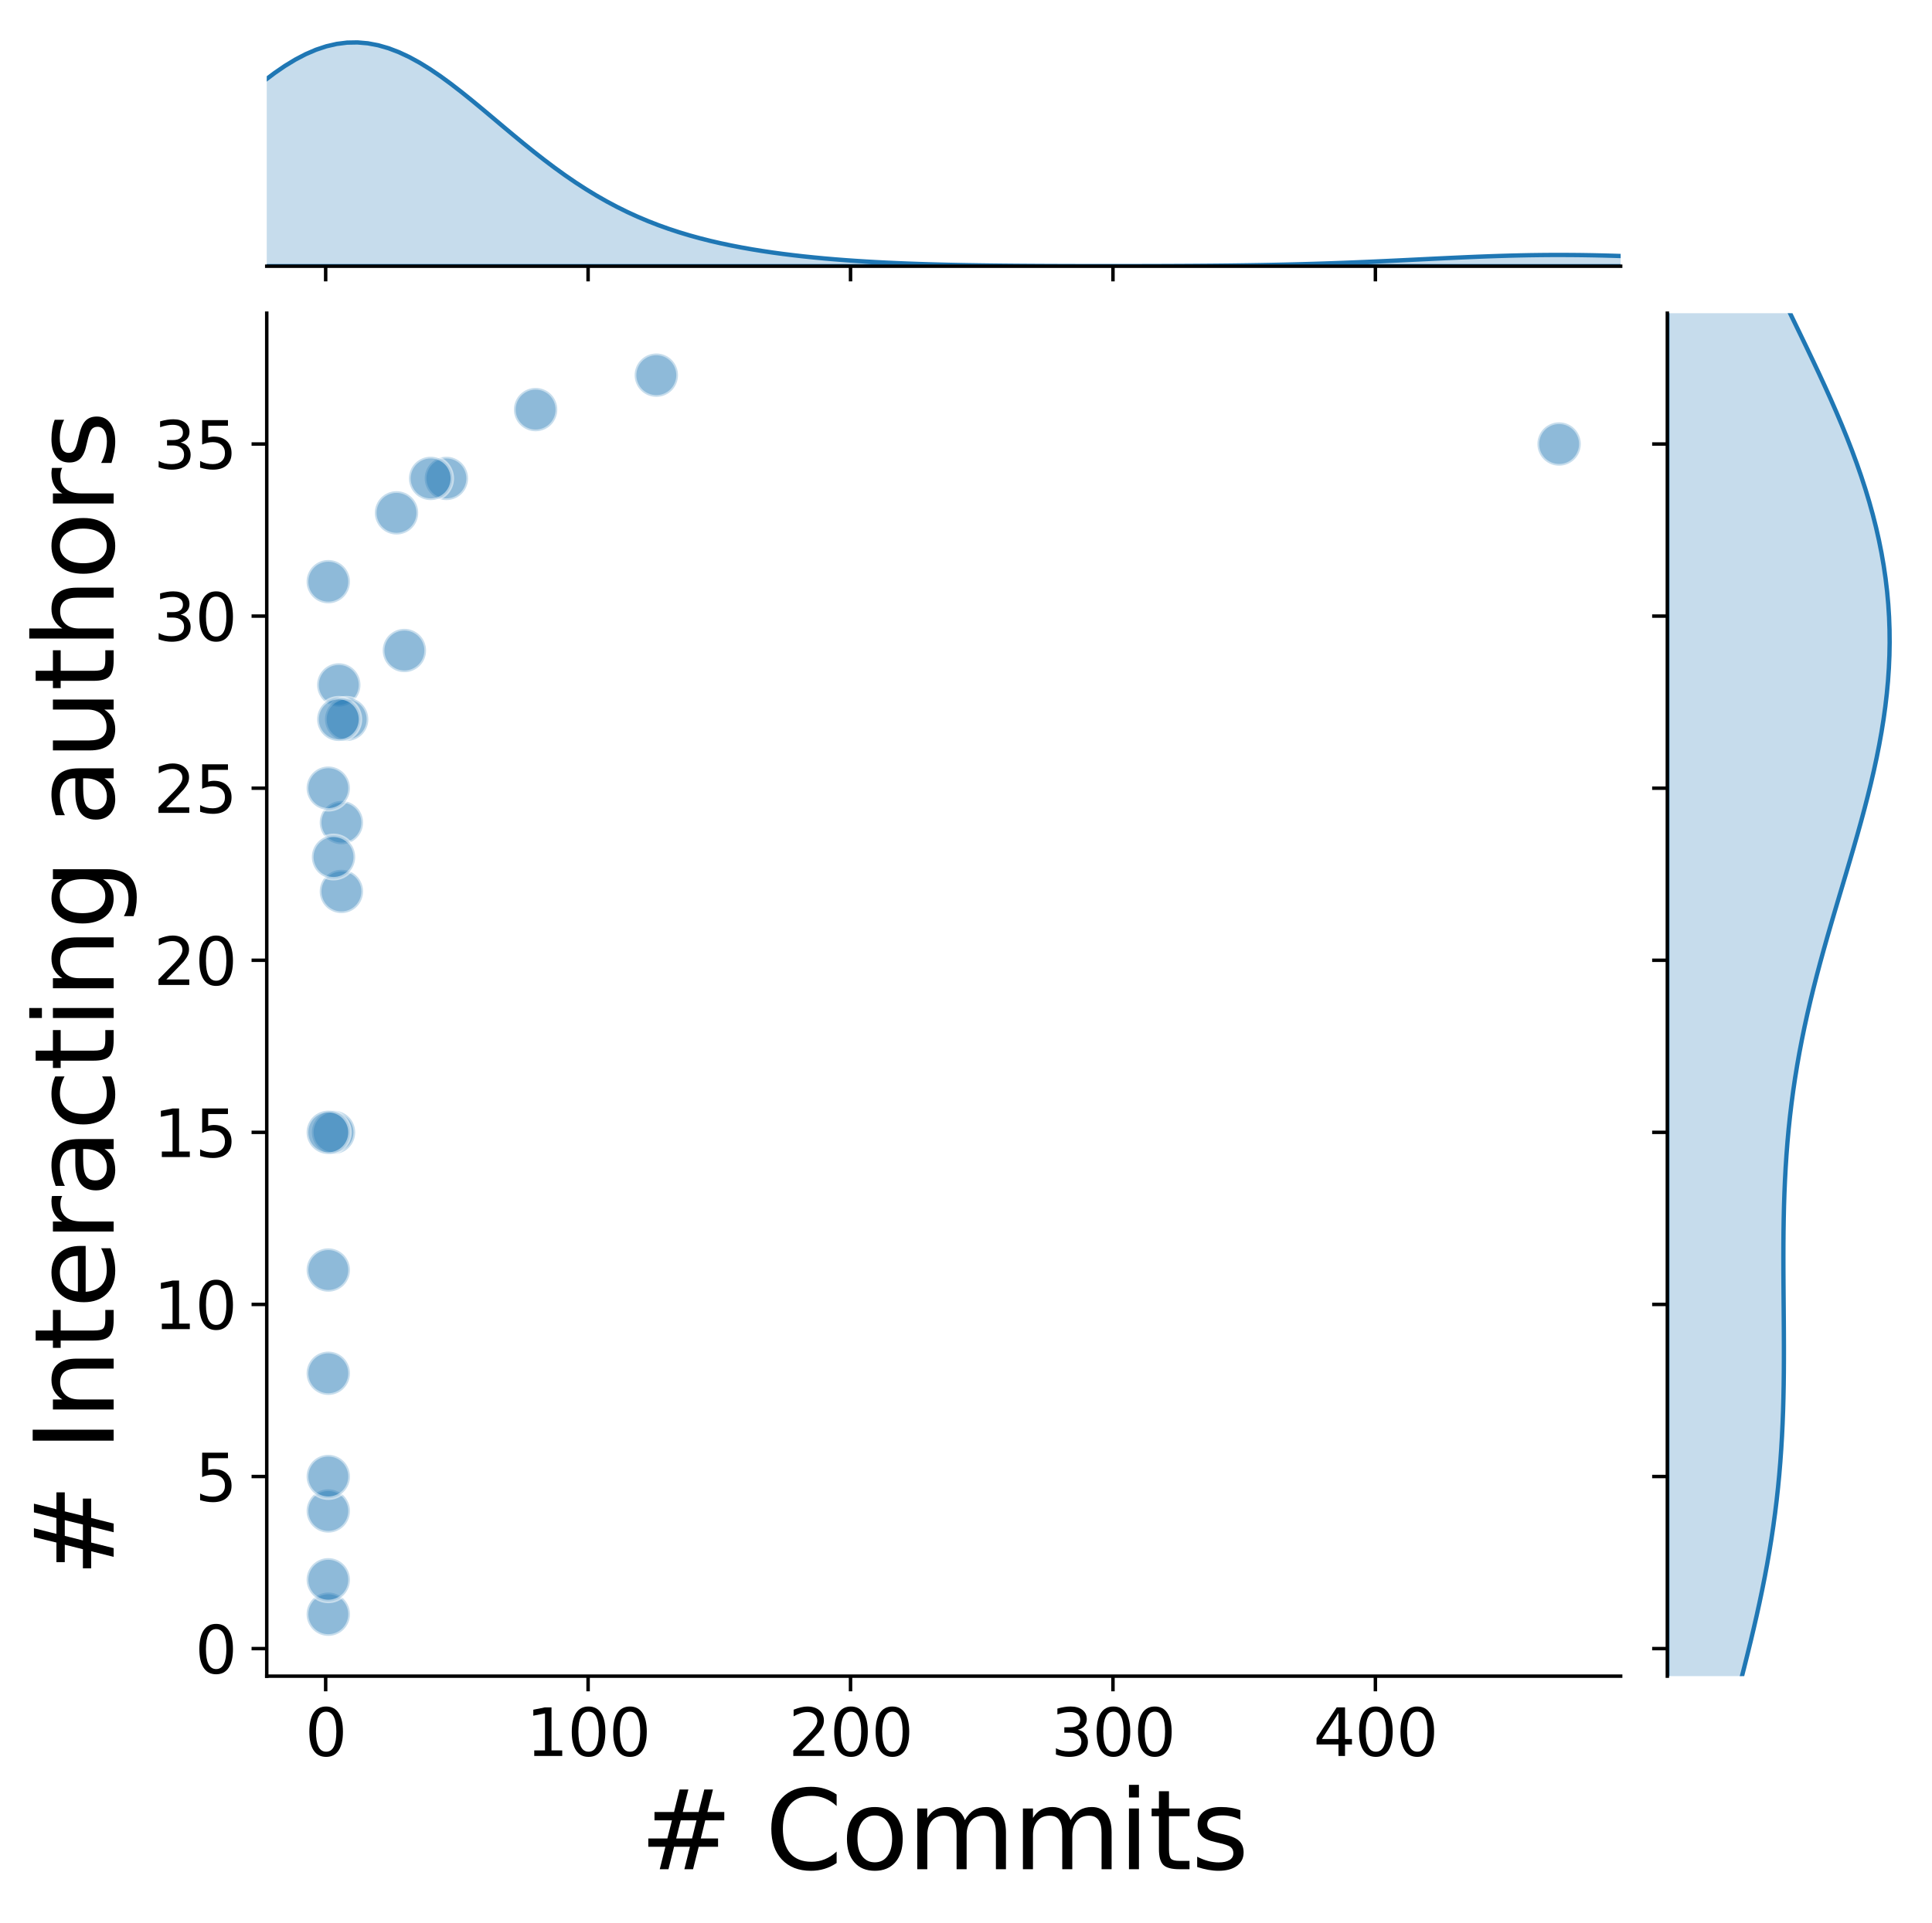 <?xml version="1.0" encoding="utf-8" standalone="no"?>
<!DOCTYPE svg PUBLIC "-//W3C//DTD SVG 1.1//EN"
  "http://www.w3.org/Graphics/SVG/1.1/DTD/svg11.dtd">
<svg xmlns:xlink="http://www.w3.org/1999/xlink" width="445.313pt" height="443.353pt" viewBox="0 0 445.313 443.353" xmlns="http://www.w3.org/2000/svg" version="1.1">
 <defs>
  <style type="text/css">*{stroke-linejoin: round; stroke-linecap: butt}</style>
 </defs>
 <g id="figure_1">
  <g id="patch_1">
   <path d="M 0 443.353 
L 445.313 443.353 
L 445.313 0 
L 0 0 
z
" style="fill: #ffffff"/>
  </g>
  <g id="axes_1">
   <g id="patch_2">
    <path d="M 61.483 386.44 
L 373.548 386.44 
L 373.548 72.213 
L 61.483 72.213 
z
" style="fill: #ffffff"/>
   </g>
   <g id="PathCollection_1">
    <defs>
     <path id="me40877648b" d="M 0 5 
C 1.326 5 2.598 4.473 3.536 3.536 
C 4.473 2.598 5 1.326 5 0 
C 5 -1.326 4.473 -2.598 3.536 -3.536 
C 2.598 -4.473 1.326 -5 0 -5 
C -1.326 -5 -2.598 -4.473 -3.536 -3.536 
C -4.473 -2.598 -5 -1.326 -5 0 
C -5 1.326 -4.473 2.598 -3.536 3.536 
C -2.598 4.473 -1.326 5 0 5 
z
" style="stroke: #ffffff; stroke-opacity: 0.5; stroke-width: 0.8"/>
    </defs>
    <g clip-path="url(#p3b88d4dcb7)">
     <use xlink:href="#me40877648b" x="359.363" y="102.366" style="fill: #1f77b4; fill-opacity: 0.5; stroke: #ffffff; stroke-opacity: 0.5; stroke-width: 0.8"/>
     <use xlink:href="#me40877648b" x="102.888" y="110.301" style="fill: #1f77b4; fill-opacity: 0.5; stroke: #ffffff; stroke-opacity: 0.5; stroke-width: 0.8"/>
     <use xlink:href="#me40877648b" x="99.258" y="110.301" style="fill: #1f77b4; fill-opacity: 0.5; stroke: #ffffff; stroke-opacity: 0.5; stroke-width: 0.8"/>
     <use xlink:href="#me40877648b" x="78.087" y="157.911" style="fill: #1f77b4; fill-opacity: 0.5; stroke: #ffffff; stroke-opacity: 0.5; stroke-width: 0.8"/>
     <use xlink:href="#me40877648b" x="75.668" y="134.106" style="fill: #1f77b4; fill-opacity: 0.5; stroke: #ffffff; stroke-opacity: 0.5; stroke-width: 0.8"/>
     <use xlink:href="#me40877648b" x="79.902" y="165.846" style="fill: #1f77b4; fill-opacity: 0.5; stroke: #ffffff; stroke-opacity: 0.5; stroke-width: 0.8"/>
     <use xlink:href="#me40877648b" x="75.668" y="316.612" style="fill: #1f77b4; fill-opacity: 0.5; stroke: #ffffff; stroke-opacity: 0.5; stroke-width: 0.8"/>
     <use xlink:href="#me40877648b" x="91.395" y="118.236" style="fill: #1f77b4; fill-opacity: 0.5; stroke: #ffffff; stroke-opacity: 0.5; stroke-width: 0.8"/>
     <use xlink:href="#me40877648b" x="78.692" y="189.651" style="fill: #1f77b4; fill-opacity: 0.5; stroke: #ffffff; stroke-opacity: 0.5; stroke-width: 0.8"/>
     <use xlink:href="#me40877648b" x="75.668" y="372.157" style="fill: #1f77b4; fill-opacity: 0.5; stroke: #ffffff; stroke-opacity: 0.5; stroke-width: 0.8"/>
     <use xlink:href="#me40877648b" x="76.877" y="261.066" style="fill: #1f77b4; fill-opacity: 0.5; stroke: #ffffff; stroke-opacity: 0.5; stroke-width: 0.8"/>
     <use xlink:href="#me40877648b" x="78.692" y="205.521" style="fill: #1f77b4; fill-opacity: 0.5; stroke: #ffffff; stroke-opacity: 0.5; stroke-width: 0.8"/>
     <use xlink:href="#me40877648b" x="75.668" y="181.716" style="fill: #1f77b4; fill-opacity: 0.5; stroke: #ffffff; stroke-opacity: 0.5; stroke-width: 0.8"/>
     <use xlink:href="#me40877648b" x="151.279" y="86.496" style="fill: #1f77b4; fill-opacity: 0.5; stroke: #ffffff; stroke-opacity: 0.5; stroke-width: 0.8"/>
     <use xlink:href="#me40877648b" x="78.087" y="165.846" style="fill: #1f77b4; fill-opacity: 0.5; stroke: #ffffff; stroke-opacity: 0.5; stroke-width: 0.8"/>
     <use xlink:href="#me40877648b" x="76.877" y="197.586" style="fill: #1f77b4; fill-opacity: 0.5; stroke: #ffffff; stroke-opacity: 0.5; stroke-width: 0.8"/>
     <use xlink:href="#me40877648b" x="75.668" y="292.807" style="fill: #1f77b4; fill-opacity: 0.5; stroke: #ffffff; stroke-opacity: 0.5; stroke-width: 0.8"/>
     <use xlink:href="#me40877648b" x="123.454" y="94.431" style="fill: #1f77b4; fill-opacity: 0.5; stroke: #ffffff; stroke-opacity: 0.5; stroke-width: 0.8"/>
     <use xlink:href="#me40877648b" x="75.668" y="348.352" style="fill: #1f77b4; fill-opacity: 0.5; stroke: #ffffff; stroke-opacity: 0.5; stroke-width: 0.8"/>
     <use xlink:href="#me40877648b" x="75.668" y="364.222" style="fill: #1f77b4; fill-opacity: 0.5; stroke: #ffffff; stroke-opacity: 0.5; stroke-width: 0.8"/>
     <use xlink:href="#me40877648b" x="75.668" y="340.417" style="fill: #1f77b4; fill-opacity: 0.5; stroke: #ffffff; stroke-opacity: 0.5; stroke-width: 0.8"/>
     <use xlink:href="#me40877648b" x="75.668" y="261.066" style="fill: #1f77b4; fill-opacity: 0.5; stroke: #ffffff; stroke-opacity: 0.5; stroke-width: 0.8"/>
     <use xlink:href="#me40877648b" x="93.21" y="149.976" style="fill: #1f77b4; fill-opacity: 0.5; stroke: #ffffff; stroke-opacity: 0.5; stroke-width: 0.8"/>
    </g>
   </g>
   <g id="matplotlib.axis_1">
    <g id="xtick_1">
     <g id="line2d_1">
      <defs>
       <path id="mf50e7ca69f" d="M 0 0 
L 0 3.5 
" style="stroke: #000000; stroke-width: 0.8"/>
      </defs>
      <g>
       <use xlink:href="#mf50e7ca69f" x="75.063" y="386.44" style="stroke: #000000; stroke-width: 0.8"/>
      </g>
     </g>
     <g id="text_1">
      <!-- 0 -->
      <g transform="translate(70.291 404.838) scale(0.15 -0.15)">
       <defs>
        <path id="DejaVuSans-30" d="M 2034 4250 
Q 1547 4250 1301 3770 
Q 1056 3291 1056 2328 
Q 1056 1369 1301 889 
Q 1547 409 2034 409 
Q 2525 409 2770 889 
Q 3016 1369 3016 2328 
Q 3016 3291 2770 3770 
Q 2525 4250 2034 4250 
z
M 2034 4750 
Q 2819 4750 3233 4129 
Q 3647 3509 3647 2328 
Q 3647 1150 3233 529 
Q 2819 -91 2034 -91 
Q 1250 -91 836 529 
Q 422 1150 422 2328 
Q 422 3509 836 4129 
Q 1250 4750 2034 4750 
z
" transform="scale(0.016)"/>
       </defs>
       <use xlink:href="#DejaVuSans-30"/>
      </g>
     </g>
    </g>
    <g id="xtick_2">
     <g id="line2d_2">
      <g>
       <use xlink:href="#mf50e7ca69f" x="135.552" y="386.44" style="stroke: #000000; stroke-width: 0.8"/>
      </g>
     </g>
     <g id="text_2">
      <!-- 100 -->
      <g transform="translate(121.236 404.838) scale(0.15 -0.15)">
       <defs>
        <path id="DejaVuSans-31" d="M 794 531 
L 1825 531 
L 1825 4091 
L 703 3866 
L 703 4441 
L 1819 4666 
L 2450 4666 
L 2450 531 
L 3481 531 
L 3481 0 
L 794 0 
L 794 531 
z
" transform="scale(0.016)"/>
       </defs>
       <use xlink:href="#DejaVuSans-31"/>
       <use xlink:href="#DejaVuSans-30" x="63.623"/>
       <use xlink:href="#DejaVuSans-30" x="127.246"/>
      </g>
     </g>
    </g>
    <g id="xtick_3">
     <g id="line2d_3">
      <g>
       <use xlink:href="#mf50e7ca69f" x="196.042" y="386.44" style="stroke: #000000; stroke-width: 0.8"/>
      </g>
     </g>
     <g id="text_3">
      <!-- 200 -->
      <g transform="translate(181.726 404.838) scale(0.15 -0.15)">
       <defs>
        <path id="DejaVuSans-32" d="M 1228 531 
L 3431 531 
L 3431 0 
L 469 0 
L 469 531 
Q 828 903 1448 1529 
Q 2069 2156 2228 2338 
Q 2531 2678 2651 2914 
Q 2772 3150 2772 3378 
Q 2772 3750 2511 3984 
Q 2250 4219 1831 4219 
Q 1534 4219 1204 4116 
Q 875 4013 500 3803 
L 500 4441 
Q 881 4594 1212 4672 
Q 1544 4750 1819 4750 
Q 2544 4750 2975 4387 
Q 3406 4025 3406 3419 
Q 3406 3131 3298 2873 
Q 3191 2616 2906 2266 
Q 2828 2175 2409 1742 
Q 1991 1309 1228 531 
z
" transform="scale(0.016)"/>
       </defs>
       <use xlink:href="#DejaVuSans-32"/>
       <use xlink:href="#DejaVuSans-30" x="63.623"/>
       <use xlink:href="#DejaVuSans-30" x="127.246"/>
      </g>
     </g>
    </g>
    <g id="xtick_4">
     <g id="line2d_4">
      <g>
       <use xlink:href="#mf50e7ca69f" x="256.531" y="386.44" style="stroke: #000000; stroke-width: 0.8"/>
      </g>
     </g>
     <g id="text_4">
      <!-- 300 -->
      <g transform="translate(242.215 404.838) scale(0.15 -0.15)">
       <defs>
        <path id="DejaVuSans-33" d="M 2597 2516 
Q 3050 2419 3304 2112 
Q 3559 1806 3559 1356 
Q 3559 666 3084 287 
Q 2609 -91 1734 -91 
Q 1441 -91 1130 -33 
Q 819 25 488 141 
L 488 750 
Q 750 597 1062 519 
Q 1375 441 1716 441 
Q 2309 441 2620 675 
Q 2931 909 2931 1356 
Q 2931 1769 2642 2001 
Q 2353 2234 1838 2234 
L 1294 2234 
L 1294 2753 
L 1863 2753 
Q 2328 2753 2575 2939 
Q 2822 3125 2822 3475 
Q 2822 3834 2567 4026 
Q 2313 4219 1838 4219 
Q 1578 4219 1281 4162 
Q 984 4106 628 3988 
L 628 4550 
Q 988 4650 1302 4700 
Q 1616 4750 1894 4750 
Q 2613 4750 3031 4423 
Q 3450 4097 3450 3541 
Q 3450 3153 3228 2886 
Q 3006 2619 2597 2516 
z
" transform="scale(0.016)"/>
       </defs>
       <use xlink:href="#DejaVuSans-33"/>
       <use xlink:href="#DejaVuSans-30" x="63.623"/>
       <use xlink:href="#DejaVuSans-30" x="127.246"/>
      </g>
     </g>
    </g>
    <g id="xtick_5">
     <g id="line2d_5">
      <g>
       <use xlink:href="#mf50e7ca69f" x="317.02" y="386.44" style="stroke: #000000; stroke-width: 0.8"/>
      </g>
     </g>
     <g id="text_5">
      <!-- 400 -->
      <g transform="translate(302.705 404.838) scale(0.15 -0.15)">
       <defs>
        <path id="DejaVuSans-34" d="M 2419 4116 
L 825 1625 
L 2419 1625 
L 2419 4116 
z
M 2253 4666 
L 3047 4666 
L 3047 1625 
L 3713 1625 
L 3713 1100 
L 3047 1100 
L 3047 0 
L 2419 0 
L 2419 1100 
L 313 1100 
L 313 1709 
L 2253 4666 
z
" transform="scale(0.016)"/>
       </defs>
       <use xlink:href="#DejaVuSans-34"/>
       <use xlink:href="#DejaVuSans-30" x="63.623"/>
       <use xlink:href="#DejaVuSans-30" x="127.246"/>
      </g>
     </g>
    </g>
    <g id="text_6">
     <!-- # Commits -->
     <g transform="translate(147.455 430.953) scale(0.25 -0.25)">
      <defs>
       <path id="DejaVuSans-23" d="M 3272 2816 
L 2363 2816 
L 2100 1772 
L 3016 1772 
L 3272 2816 
z
M 2803 4594 
L 2478 3297 
L 3391 3297 
L 3719 4594 
L 4219 4594 
L 3897 3297 
L 4872 3297 
L 4872 2816 
L 3775 2816 
L 3519 1772 
L 4513 1772 
L 4513 1294 
L 3397 1294 
L 3072 0 
L 2572 0 
L 2894 1294 
L 1978 1294 
L 1656 0 
L 1153 0 
L 1478 1294 
L 494 1294 
L 494 1772 
L 1594 1772 
L 1856 2816 
L 850 2816 
L 850 3297 
L 1978 3297 
L 2297 4594 
L 2803 4594 
z
" transform="scale(0.016)"/>
       <path id="DejaVuSans-20" transform="scale(0.016)"/>
       <path id="DejaVuSans-43" d="M 4122 4306 
L 4122 3641 
Q 3803 3938 3442 4084 
Q 3081 4231 2675 4231 
Q 1875 4231 1450 3742 
Q 1025 3253 1025 2328 
Q 1025 1406 1450 917 
Q 1875 428 2675 428 
Q 3081 428 3442 575 
Q 3803 722 4122 1019 
L 4122 359 
Q 3791 134 3420 21 
Q 3050 -91 2638 -91 
Q 1578 -91 968 557 
Q 359 1206 359 2328 
Q 359 3453 968 4101 
Q 1578 4750 2638 4750 
Q 3056 4750 3426 4639 
Q 3797 4528 4122 4306 
z
" transform="scale(0.016)"/>
       <path id="DejaVuSans-6f" d="M 1959 3097 
Q 1497 3097 1228 2736 
Q 959 2375 959 1747 
Q 959 1119 1226 758 
Q 1494 397 1959 397 
Q 2419 397 2687 759 
Q 2956 1122 2956 1747 
Q 2956 2369 2687 2733 
Q 2419 3097 1959 3097 
z
M 1959 3584 
Q 2709 3584 3137 3096 
Q 3566 2609 3566 1747 
Q 3566 888 3137 398 
Q 2709 -91 1959 -91 
Q 1206 -91 779 398 
Q 353 888 353 1747 
Q 353 2609 779 3096 
Q 1206 3584 1959 3584 
z
" transform="scale(0.016)"/>
       <path id="DejaVuSans-6d" d="M 3328 2828 
Q 3544 3216 3844 3400 
Q 4144 3584 4550 3584 
Q 5097 3584 5394 3201 
Q 5691 2819 5691 2113 
L 5691 0 
L 5113 0 
L 5113 2094 
Q 5113 2597 4934 2840 
Q 4756 3084 4391 3084 
Q 3944 3084 3684 2787 
Q 3425 2491 3425 1978 
L 3425 0 
L 2847 0 
L 2847 2094 
Q 2847 2600 2669 2842 
Q 2491 3084 2119 3084 
Q 1678 3084 1418 2786 
Q 1159 2488 1159 1978 
L 1159 0 
L 581 0 
L 581 3500 
L 1159 3500 
L 1159 2956 
Q 1356 3278 1631 3431 
Q 1906 3584 2284 3584 
Q 2666 3584 2933 3390 
Q 3200 3197 3328 2828 
z
" transform="scale(0.016)"/>
       <path id="DejaVuSans-69" d="M 603 3500 
L 1178 3500 
L 1178 0 
L 603 0 
L 603 3500 
z
M 603 4863 
L 1178 4863 
L 1178 4134 
L 603 4134 
L 603 4863 
z
" transform="scale(0.016)"/>
       <path id="DejaVuSans-74" d="M 1172 4494 
L 1172 3500 
L 2356 3500 
L 2356 3053 
L 1172 3053 
L 1172 1153 
Q 1172 725 1289 603 
Q 1406 481 1766 481 
L 2356 481 
L 2356 0 
L 1766 0 
Q 1100 0 847 248 
Q 594 497 594 1153 
L 594 3053 
L 172 3053 
L 172 3500 
L 594 3500 
L 594 4494 
L 1172 4494 
z
" transform="scale(0.016)"/>
       <path id="DejaVuSans-73" d="M 2834 3397 
L 2834 2853 
Q 2591 2978 2328 3040 
Q 2066 3103 1784 3103 
Q 1356 3103 1142 2972 
Q 928 2841 928 2578 
Q 928 2378 1081 2264 
Q 1234 2150 1697 2047 
L 1894 2003 
Q 2506 1872 2764 1633 
Q 3022 1394 3022 966 
Q 3022 478 2636 193 
Q 2250 -91 1575 -91 
Q 1294 -91 989 -36 
Q 684 19 347 128 
L 347 722 
Q 666 556 975 473 
Q 1284 391 1588 391 
Q 1994 391 2212 530 
Q 2431 669 2431 922 
Q 2431 1156 2273 1281 
Q 2116 1406 1581 1522 
L 1381 1569 
Q 847 1681 609 1914 
Q 372 2147 372 2553 
Q 372 3047 722 3315 
Q 1072 3584 1716 3584 
Q 2034 3584 2315 3537 
Q 2597 3491 2834 3397 
z
" transform="scale(0.016)"/>
      </defs>
      <use xlink:href="#DejaVuSans-23"/>
      <use xlink:href="#DejaVuSans-20" x="83.789"/>
      <use xlink:href="#DejaVuSans-43" x="115.576"/>
      <use xlink:href="#DejaVuSans-6f" x="185.4"/>
      <use xlink:href="#DejaVuSans-6d" x="246.582"/>
      <use xlink:href="#DejaVuSans-6d" x="343.994"/>
      <use xlink:href="#DejaVuSans-69" x="441.406"/>
      <use xlink:href="#DejaVuSans-74" x="469.189"/>
      <use xlink:href="#DejaVuSans-73" x="508.398"/>
     </g>
    </g>
   </g>
   <g id="matplotlib.axis_2">
    <g id="ytick_1">
     <g id="line2d_6">
      <defs>
       <path id="m1c0f7791a8" d="M 0 0 
L -3.5 0 
" style="stroke: #000000; stroke-width: 0.8"/>
      </defs>
      <g>
       <use xlink:href="#m1c0f7791a8" x="61.483" y="380.092" style="stroke: #000000; stroke-width: 0.8"/>
      </g>
     </g>
     <g id="text_7">
      <!-- 0 -->
      <g transform="translate(44.939 385.791) scale(0.15 -0.15)">
       <use xlink:href="#DejaVuSans-30"/>
      </g>
     </g>
    </g>
    <g id="ytick_2">
     <g id="line2d_7">
      <g>
       <use xlink:href="#m1c0f7791a8" x="61.483" y="340.417" style="stroke: #000000; stroke-width: 0.8"/>
      </g>
     </g>
     <g id="text_8">
      <!-- 5 -->
      <g transform="translate(44.939 346.116) scale(0.15 -0.15)">
       <defs>
        <path id="DejaVuSans-35" d="M 691 4666 
L 3169 4666 
L 3169 4134 
L 1269 4134 
L 1269 2991 
Q 1406 3038 1543 3061 
Q 1681 3084 1819 3084 
Q 2600 3084 3056 2656 
Q 3513 2228 3513 1497 
Q 3513 744 3044 326 
Q 2575 -91 1722 -91 
Q 1428 -91 1123 -41 
Q 819 9 494 109 
L 494 744 
Q 775 591 1075 516 
Q 1375 441 1709 441 
Q 2250 441 2565 725 
Q 2881 1009 2881 1497 
Q 2881 1984 2565 2268 
Q 2250 2553 1709 2553 
Q 1456 2553 1204 2497 
Q 953 2441 691 2322 
L 691 4666 
z
" transform="scale(0.016)"/>
       </defs>
       <use xlink:href="#DejaVuSans-35"/>
      </g>
     </g>
    </g>
    <g id="ytick_3">
     <g id="line2d_8">
      <g>
       <use xlink:href="#m1c0f7791a8" x="61.483" y="300.742" style="stroke: #000000; stroke-width: 0.8"/>
      </g>
     </g>
     <g id="text_9">
      <!-- 10 -->
      <g transform="translate(35.395 306.44) scale(0.15 -0.15)">
       <use xlink:href="#DejaVuSans-31"/>
       <use xlink:href="#DejaVuSans-30" x="63.623"/>
      </g>
     </g>
    </g>
    <g id="ytick_4">
     <g id="line2d_9">
      <g>
       <use xlink:href="#m1c0f7791a8" x="61.483" y="261.066" style="stroke: #000000; stroke-width: 0.8"/>
      </g>
     </g>
     <g id="text_10">
      <!-- 15 -->
      <g transform="translate(35.395 266.765) scale(0.15 -0.15)">
       <use xlink:href="#DejaVuSans-31"/>
       <use xlink:href="#DejaVuSans-35" x="63.623"/>
      </g>
     </g>
    </g>
    <g id="ytick_5">
     <g id="line2d_10">
      <g>
       <use xlink:href="#m1c0f7791a8" x="61.483" y="221.391" style="stroke: #000000; stroke-width: 0.8"/>
      </g>
     </g>
     <g id="text_11">
      <!-- 20 -->
      <g transform="translate(35.395 227.09) scale(0.15 -0.15)">
       <use xlink:href="#DejaVuSans-32"/>
       <use xlink:href="#DejaVuSans-30" x="63.623"/>
      </g>
     </g>
    </g>
    <g id="ytick_6">
     <g id="line2d_11">
      <g>
       <use xlink:href="#m1c0f7791a8" x="61.483" y="181.716" style="stroke: #000000; stroke-width: 0.8"/>
      </g>
     </g>
     <g id="text_12">
      <!-- 25 -->
      <g transform="translate(35.395 187.415) scale(0.15 -0.15)">
       <use xlink:href="#DejaVuSans-32"/>
       <use xlink:href="#DejaVuSans-35" x="63.623"/>
      </g>
     </g>
    </g>
    <g id="ytick_7">
     <g id="line2d_12">
      <g>
       <use xlink:href="#m1c0f7791a8" x="61.483" y="142.041" style="stroke: #000000; stroke-width: 0.8"/>
      </g>
     </g>
     <g id="text_13">
      <!-- 30 -->
      <g transform="translate(35.395 147.74) scale(0.15 -0.15)">
       <use xlink:href="#DejaVuSans-33"/>
       <use xlink:href="#DejaVuSans-30" x="63.623"/>
      </g>
     </g>
    </g>
    <g id="ytick_8">
     <g id="line2d_13">
      <g>
       <use xlink:href="#m1c0f7791a8" x="61.483" y="102.366" style="stroke: #000000; stroke-width: 0.8"/>
      </g>
     </g>
     <g id="text_14">
      <!-- 35 -->
      <g transform="translate(35.395 108.065) scale(0.15 -0.15)">
       <use xlink:href="#DejaVuSans-33"/>
       <use xlink:href="#DejaVuSans-35" x="63.623"/>
      </g>
     </g>
    </g>
    <g id="text_15">
     <!-- # Interacting authors -->
     <g transform="translate(26.196 363.553) rotate(-90) scale(0.25 -0.25)">
      <defs>
       <path id="DejaVuSans-49" d="M 628 4666 
L 1259 4666 
L 1259 0 
L 628 0 
L 628 4666 
z
" transform="scale(0.016)"/>
       <path id="DejaVuSans-6e" d="M 3513 2113 
L 3513 0 
L 2938 0 
L 2938 2094 
Q 2938 2591 2744 2837 
Q 2550 3084 2163 3084 
Q 1697 3084 1428 2787 
Q 1159 2491 1159 1978 
L 1159 0 
L 581 0 
L 581 3500 
L 1159 3500 
L 1159 2956 
Q 1366 3272 1645 3428 
Q 1925 3584 2291 3584 
Q 2894 3584 3203 3211 
Q 3513 2838 3513 2113 
z
" transform="scale(0.016)"/>
       <path id="DejaVuSans-65" d="M 3597 1894 
L 3597 1613 
L 953 1613 
Q 991 1019 1311 708 
Q 1631 397 2203 397 
Q 2534 397 2845 478 
Q 3156 559 3463 722 
L 3463 178 
Q 3153 47 2828 -22 
Q 2503 -91 2169 -91 
Q 1331 -91 842 396 
Q 353 884 353 1716 
Q 353 2575 817 3079 
Q 1281 3584 2069 3584 
Q 2775 3584 3186 3129 
Q 3597 2675 3597 1894 
z
M 3022 2063 
Q 3016 2534 2758 2815 
Q 2500 3097 2075 3097 
Q 1594 3097 1305 2825 
Q 1016 2553 972 2059 
L 3022 2063 
z
" transform="scale(0.016)"/>
       <path id="DejaVuSans-72" d="M 2631 2963 
Q 2534 3019 2420 3045 
Q 2306 3072 2169 3072 
Q 1681 3072 1420 2755 
Q 1159 2438 1159 1844 
L 1159 0 
L 581 0 
L 581 3500 
L 1159 3500 
L 1159 2956 
Q 1341 3275 1631 3429 
Q 1922 3584 2338 3584 
Q 2397 3584 2469 3576 
Q 2541 3569 2628 3553 
L 2631 2963 
z
" transform="scale(0.016)"/>
       <path id="DejaVuSans-61" d="M 2194 1759 
Q 1497 1759 1228 1600 
Q 959 1441 959 1056 
Q 959 750 1161 570 
Q 1363 391 1709 391 
Q 2188 391 2477 730 
Q 2766 1069 2766 1631 
L 2766 1759 
L 2194 1759 
z
M 3341 1997 
L 3341 0 
L 2766 0 
L 2766 531 
Q 2569 213 2275 61 
Q 1981 -91 1556 -91 
Q 1019 -91 701 211 
Q 384 513 384 1019 
Q 384 1609 779 1909 
Q 1175 2209 1959 2209 
L 2766 2209 
L 2766 2266 
Q 2766 2663 2505 2880 
Q 2244 3097 1772 3097 
Q 1472 3097 1187 3025 
Q 903 2953 641 2809 
L 641 3341 
Q 956 3463 1253 3523 
Q 1550 3584 1831 3584 
Q 2591 3584 2966 3190 
Q 3341 2797 3341 1997 
z
" transform="scale(0.016)"/>
       <path id="DejaVuSans-63" d="M 3122 3366 
L 3122 2828 
Q 2878 2963 2633 3030 
Q 2388 3097 2138 3097 
Q 1578 3097 1268 2742 
Q 959 2388 959 1747 
Q 959 1106 1268 751 
Q 1578 397 2138 397 
Q 2388 397 2633 464 
Q 2878 531 3122 666 
L 3122 134 
Q 2881 22 2623 -34 
Q 2366 -91 2075 -91 
Q 1284 -91 818 406 
Q 353 903 353 1747 
Q 353 2603 823 3093 
Q 1294 3584 2113 3584 
Q 2378 3584 2631 3529 
Q 2884 3475 3122 3366 
z
" transform="scale(0.016)"/>
       <path id="DejaVuSans-67" d="M 2906 1791 
Q 2906 2416 2648 2759 
Q 2391 3103 1925 3103 
Q 1463 3103 1205 2759 
Q 947 2416 947 1791 
Q 947 1169 1205 825 
Q 1463 481 1925 481 
Q 2391 481 2648 825 
Q 2906 1169 2906 1791 
z
M 3481 434 
Q 3481 -459 3084 -895 
Q 2688 -1331 1869 -1331 
Q 1566 -1331 1297 -1286 
Q 1028 -1241 775 -1147 
L 775 -588 
Q 1028 -725 1275 -790 
Q 1522 -856 1778 -856 
Q 2344 -856 2625 -561 
Q 2906 -266 2906 331 
L 2906 616 
Q 2728 306 2450 153 
Q 2172 0 1784 0 
Q 1141 0 747 490 
Q 353 981 353 1791 
Q 353 2603 747 3093 
Q 1141 3584 1784 3584 
Q 2172 3584 2450 3431 
Q 2728 3278 2906 2969 
L 2906 3500 
L 3481 3500 
L 3481 434 
z
" transform="scale(0.016)"/>
       <path id="DejaVuSans-75" d="M 544 1381 
L 544 3500 
L 1119 3500 
L 1119 1403 
Q 1119 906 1312 657 
Q 1506 409 1894 409 
Q 2359 409 2629 706 
Q 2900 1003 2900 1516 
L 2900 3500 
L 3475 3500 
L 3475 0 
L 2900 0 
L 2900 538 
Q 2691 219 2414 64 
Q 2138 -91 1772 -91 
Q 1169 -91 856 284 
Q 544 659 544 1381 
z
M 1991 3584 
L 1991 3584 
z
" transform="scale(0.016)"/>
       <path id="DejaVuSans-68" d="M 3513 2113 
L 3513 0 
L 2938 0 
L 2938 2094 
Q 2938 2591 2744 2837 
Q 2550 3084 2163 3084 
Q 1697 3084 1428 2787 
Q 1159 2491 1159 1978 
L 1159 0 
L 581 0 
L 581 4863 
L 1159 4863 
L 1159 2956 
Q 1366 3272 1645 3428 
Q 1925 3584 2291 3584 
Q 2894 3584 3203 3211 
Q 3513 2838 3513 2113 
z
" transform="scale(0.016)"/>
      </defs>
      <use xlink:href="#DejaVuSans-23"/>
      <use xlink:href="#DejaVuSans-20" x="83.789"/>
      <use xlink:href="#DejaVuSans-49" x="115.576"/>
      <use xlink:href="#DejaVuSans-6e" x="145.068"/>
      <use xlink:href="#DejaVuSans-74" x="208.447"/>
      <use xlink:href="#DejaVuSans-65" x="247.656"/>
      <use xlink:href="#DejaVuSans-72" x="309.18"/>
      <use xlink:href="#DejaVuSans-61" x="350.293"/>
      <use xlink:href="#DejaVuSans-63" x="411.572"/>
      <use xlink:href="#DejaVuSans-74" x="466.553"/>
      <use xlink:href="#DejaVuSans-69" x="505.762"/>
      <use xlink:href="#DejaVuSans-6e" x="533.545"/>
      <use xlink:href="#DejaVuSans-67" x="596.924"/>
      <use xlink:href="#DejaVuSans-20" x="660.4"/>
      <use xlink:href="#DejaVuSans-61" x="692.188"/>
      <use xlink:href="#DejaVuSans-75" x="753.467"/>
      <use xlink:href="#DejaVuSans-74" x="816.846"/>
      <use xlink:href="#DejaVuSans-68" x="856.055"/>
      <use xlink:href="#DejaVuSans-6f" x="919.434"/>
      <use xlink:href="#DejaVuSans-72" x="980.615"/>
      <use xlink:href="#DejaVuSans-73" x="1021.729"/>
     </g>
    </g>
   </g>
   <g id="patch_3">
    <path d="M 61.483 386.44 
L 61.483 72.213 
" style="fill: none; stroke: #000000; stroke-width: 0.8; stroke-linejoin: miter; stroke-linecap: square"/>
   </g>
   <g id="patch_4">
    <path d="M 61.483 386.44 
L 373.548 386.44 
" style="fill: none; stroke: #000000; stroke-width: 0.8; stroke-linejoin: miter; stroke-linecap: square"/>
   </g>
  </g>
  <g id="axes_2">
   <g id="patch_5">
    <path d="M 61.483 61.377 
L 373.548 61.377 
L 373.548 7.2 
L 61.483 7.2 
z
" style="fill: #ffffff"/>
   </g>
   <g id="PolyCollection_1">
    <path d="M -20.438 60.943 
L -20.438 61.377 
L -18.047 61.377 
L -15.655 61.377 
L -13.264 61.377 
L -10.872 61.377 
L -8.481 61.377 
L -6.089 61.377 
L -3.698 61.377 
L -1.306 61.377 
L 1.085 61.377 
L 3.477 61.377 
L 5.868 61.377 
L 8.26 61.377 
L 10.651 61.377 
L 13.043 61.377 
L 15.434 61.377 
L 17.826 61.377 
L 20.217 61.377 
L 22.609 61.377 
L 25 61.377 
L 27.392 61.377 
L 29.783 61.377 
L 32.175 61.377 
L 34.566 61.377 
L 36.958 61.377 
L 39.349 61.377 
L 41.741 61.377 
L 44.132 61.377 
L 46.524 61.377 
L 48.915 61.377 
L 51.307 61.377 
L 53.698 61.377 
L 56.09 61.377 
L 58.481 61.377 
L 60.873 61.377 
L 63.264 61.377 
L 65.656 61.377 
L 68.047 61.377 
L 70.438 61.377 
L 72.83 61.377 
L 75.221 61.377 
L 77.613 61.377 
L 80.004 61.377 
L 82.396 61.377 
L 84.787 61.377 
L 87.179 61.377 
L 89.57 61.377 
L 91.962 61.377 
L 94.353 61.377 
L 96.745 61.377 
L 99.136 61.377 
L 101.528 61.377 
L 103.919 61.377 
L 106.311 61.377 
L 108.702 61.377 
L 111.094 61.377 
L 113.485 61.377 
L 115.877 61.377 
L 118.268 61.377 
L 120.66 61.377 
L 123.051 61.377 
L 125.443 61.377 
L 127.834 61.377 
L 130.226 61.377 
L 132.617 61.377 
L 135.009 61.377 
L 137.4 61.377 
L 139.792 61.377 
L 142.183 61.377 
L 144.575 61.377 
L 146.966 61.377 
L 149.358 61.377 
L 151.749 61.377 
L 154.141 61.377 
L 156.532 61.377 
L 158.924 61.377 
L 161.315 61.377 
L 163.707 61.377 
L 166.098 61.377 
L 168.49 61.377 
L 170.881 61.377 
L 173.273 61.377 
L 175.664 61.377 
L 178.056 61.377 
L 180.447 61.377 
L 182.839 61.377 
L 185.23 61.377 
L 187.622 61.377 
L 190.013 61.377 
L 192.405 61.377 
L 194.796 61.377 
L 197.188 61.377 
L 199.579 61.377 
L 201.971 61.377 
L 204.362 61.377 
L 206.754 61.377 
L 209.145 61.377 
L 211.537 61.377 
L 213.928 61.377 
L 216.319 61.377 
L 218.711 61.377 
L 221.102 61.377 
L 223.494 61.377 
L 225.885 61.377 
L 228.277 61.377 
L 230.668 61.377 
L 233.06 61.377 
L 235.451 61.377 
L 237.843 61.377 
L 240.234 61.377 
L 242.626 61.377 
L 245.017 61.377 
L 247.409 61.377 
L 249.8 61.377 
L 252.192 61.377 
L 254.583 61.377 
L 256.975 61.377 
L 259.366 61.377 
L 261.758 61.377 
L 264.149 61.377 
L 266.541 61.377 
L 268.932 61.377 
L 271.324 61.377 
L 273.715 61.377 
L 276.107 61.377 
L 278.498 61.377 
L 280.89 61.377 
L 283.281 61.377 
L 285.673 61.377 
L 288.064 61.377 
L 290.456 61.377 
L 292.847 61.377 
L 295.239 61.377 
L 297.63 61.377 
L 300.022 61.377 
L 302.413 61.377 
L 304.805 61.377 
L 307.196 61.377 
L 309.588 61.377 
L 311.979 61.377 
L 314.371 61.377 
L 316.762 61.377 
L 319.154 61.377 
L 321.545 61.377 
L 323.937 61.377 
L 326.328 61.377 
L 328.72 61.377 
L 331.111 61.377 
L 333.503 61.377 
L 335.894 61.377 
L 338.286 61.377 
L 340.677 61.377 
L 343.069 61.377 
L 345.46 61.377 
L 347.852 61.377 
L 350.243 61.377 
L 352.635 61.377 
L 355.026 61.377 
L 357.418 61.377 
L 359.809 61.377 
L 362.2 61.377 
L 364.592 61.377 
L 366.983 61.377 
L 369.375 61.377 
L 371.766 61.377 
L 374.158 61.377 
L 376.549 61.377 
L 378.941 61.377 
L 381.332 61.377 
L 383.724 61.377 
L 386.115 61.377 
L 388.507 61.377 
L 390.898 61.377 
L 393.29 61.377 
L 395.681 61.377 
L 398.073 61.377 
L 400.464 61.377 
L 402.856 61.377 
L 405.247 61.377 
L 407.639 61.377 
L 410.03 61.377 
L 412.422 61.377 
L 414.813 61.377 
L 417.205 61.377 
L 419.596 61.377 
L 421.988 61.377 
L 424.379 61.377 
L 426.771 61.377 
L 429.162 61.377 
L 431.554 61.377 
L 433.945 61.377 
L 436.337 61.377 
L 438.728 61.377 
L 441.12 61.377 
L 443.511 61.377 
L 445.903 61.377 
L 448.294 61.377 
L 450.686 61.377 
L 453.077 61.377 
L 455.469 61.377 
L 455.469 61.348 
L 455.469 61.348 
L 453.077 61.341 
L 450.686 61.332 
L 448.294 61.322 
L 445.903 61.31 
L 443.511 61.295 
L 441.12 61.277 
L 438.728 61.256 
L 436.337 61.232 
L 433.945 61.204 
L 431.554 61.172 
L 429.162 61.135 
L 426.771 61.093 
L 424.379 61.046 
L 421.988 60.993 
L 419.596 60.934 
L 417.205 60.868 
L 414.813 60.797 
L 412.422 60.718 
L 410.03 60.634 
L 407.639 60.543 
L 405.247 60.446 
L 402.856 60.344 
L 400.464 60.237 
L 398.073 60.126 
L 395.681 60.012 
L 393.29 59.895 
L 390.898 59.778 
L 388.507 59.66 
L 386.115 59.545 
L 383.724 59.432 
L 381.332 59.325 
L 378.941 59.223 
L 376.549 59.128 
L 374.158 59.043 
L 371.766 58.968 
L 369.375 58.904 
L 366.983 58.853 
L 364.592 58.815 
L 362.2 58.791 
L 359.809 58.781 
L 357.418 58.785 
L 355.026 58.804 
L 352.635 58.837 
L 350.243 58.884 
L 347.852 58.943 
L 345.46 59.014 
L 343.069 59.096 
L 340.677 59.187 
L 338.286 59.286 
L 335.894 59.392 
L 333.503 59.502 
L 331.111 59.617 
L 328.72 59.734 
L 326.328 59.851 
L 323.937 59.968 
L 321.545 60.084 
L 319.154 60.196 
L 316.762 60.305 
L 314.371 60.409 
L 311.979 60.507 
L 309.588 60.601 
L 307.196 60.688 
L 304.805 60.768 
L 302.413 60.842 
L 300.022 60.91 
L 297.63 60.971 
L 295.239 61.027 
L 292.847 61.076 
L 290.456 61.12 
L 288.064 61.159 
L 285.673 61.192 
L 283.281 61.222 
L 280.89 61.247 
L 278.498 61.269 
L 276.107 61.287 
L 273.715 61.303 
L 271.324 61.315 
L 268.932 61.326 
L 266.541 61.334 
L 264.149 61.34 
L 261.758 61.345 
L 259.366 61.348 
L 256.975 61.35 
L 254.583 61.35 
L 252.192 61.348 
L 249.8 61.345 
L 247.409 61.341 
L 245.017 61.335 
L 242.626 61.326 
L 240.234 61.316 
L 237.843 61.302 
L 235.451 61.286 
L 233.06 61.267 
L 230.668 61.244 
L 228.277 61.216 
L 225.885 61.184 
L 223.494 61.146 
L 221.102 61.102 
L 218.711 61.052 
L 216.319 60.993 
L 213.928 60.926 
L 211.537 60.85 
L 209.145 60.764 
L 206.754 60.666 
L 204.362 60.556 
L 201.971 60.434 
L 199.579 60.297 
L 197.188 60.145 
L 194.796 59.976 
L 192.405 59.79 
L 190.013 59.585 
L 187.622 59.359 
L 185.23 59.112 
L 182.839 58.841 
L 180.447 58.544 
L 178.056 58.219 
L 175.664 57.865 
L 173.273 57.477 
L 170.881 57.053 
L 168.49 56.591 
L 166.098 56.085 
L 163.707 55.533 
L 161.315 54.929 
L 158.924 54.269 
L 156.532 53.549 
L 154.141 52.764 
L 151.749 51.908 
L 149.358 50.976 
L 146.966 49.965 
L 144.575 48.87 
L 142.183 47.686 
L 139.792 46.412 
L 137.4 45.046 
L 135.009 43.587 
L 132.617 42.036 
L 130.226 40.396 
L 127.834 38.672 
L 125.443 36.87 
L 123.051 34.999 
L 120.66 33.07 
L 118.268 31.096 
L 115.877 29.094 
L 113.485 27.08 
L 111.094 25.074 
L 108.702 23.098 
L 106.311 21.174 
L 103.919 19.326 
L 101.528 17.576 
L 99.136 15.95 
L 96.745 14.471 
L 94.353 13.161 
L 91.962 12.04 
L 89.57 11.127 
L 87.179 10.438 
L 84.787 9.986 
L 82.396 9.78 
L 80.004 9.825 
L 77.613 10.125 
L 75.221 10.675 
L 72.83 11.47 
L 70.438 12.501 
L 68.047 13.753 
L 65.656 15.21 
L 63.264 16.852 
L 60.873 18.657 
L 58.481 20.602 
L 56.09 22.66 
L 53.698 24.807 
L 51.307 27.016 
L 48.915 29.261 
L 46.524 31.518 
L 44.132 33.763 
L 41.741 35.975 
L 39.349 38.134 
L 36.958 40.223 
L 34.566 42.227 
L 32.175 44.134 
L 29.783 45.935 
L 27.392 47.621 
L 25 49.19 
L 22.609 50.638 
L 20.217 51.965 
L 17.826 53.172 
L 15.434 54.264 
L 13.043 55.243 
L 10.651 56.117 
L 8.26 56.89 
L 5.868 57.571 
L 3.477 58.166 
L 1.085 58.683 
L -1.306 59.128 
L -3.698 59.511 
L -6.089 59.837 
L -8.481 60.112 
L -10.872 60.345 
L -13.264 60.539 
L -15.655 60.7 
L -18.047 60.833 
L -20.438 60.943 
z
" clip-path="url(#p193be0e2e9)" style="fill: #1f77b4; fill-opacity: 0.25; stroke: #1f77b4"/>
   </g>
   <g id="matplotlib.axis_3">
    <g id="xtick_6">
     <g id="line2d_14">
      <g>
       <use xlink:href="#mf50e7ca69f" x="75.063" y="61.377" style="stroke: #000000; stroke-width: 0.8"/>
      </g>
     </g>
    </g>
    <g id="xtick_7">
     <g id="line2d_15">
      <g>
       <use xlink:href="#mf50e7ca69f" x="135.552" y="61.377" style="stroke: #000000; stroke-width: 0.8"/>
      </g>
     </g>
    </g>
    <g id="xtick_8">
     <g id="line2d_16">
      <g>
       <use xlink:href="#mf50e7ca69f" x="196.042" y="61.377" style="stroke: #000000; stroke-width: 0.8"/>
      </g>
     </g>
    </g>
    <g id="xtick_9">
     <g id="line2d_17">
      <g>
       <use xlink:href="#mf50e7ca69f" x="256.531" y="61.377" style="stroke: #000000; stroke-width: 0.8"/>
      </g>
     </g>
    </g>
    <g id="xtick_10">
     <g id="line2d_18">
      <g>
       <use xlink:href="#mf50e7ca69f" x="317.02" y="61.377" style="stroke: #000000; stroke-width: 0.8"/>
      </g>
     </g>
    </g>
   </g>
   <g id="matplotlib.axis_4">
    <g id="ytick_9"/>
    <g id="ytick_10"/>
   </g>
   <g id="patch_6">
    <path d="M 61.483 61.377 
L 373.548 61.377 
" style="fill: none; stroke: #000000; stroke-width: 0.8; stroke-linejoin: miter; stroke-linecap: square"/>
   </g>
  </g>
  <g id="axes_3">
   <g id="patch_7">
    <path d="M 384.309 386.44 
L 438.113 386.44 
L 438.113 72.213 
L 384.309 72.213 
z
" style="fill: #ffffff"/>
   </g>
   <g id="PolyCollection_2">
    <path d="M 384.405 523.045 
L 384.309 523.045 
L 384.309 520.093 
L 384.309 517.141 
L 384.309 514.189 
L 384.309 511.237 
L 384.309 508.285 
L 384.309 505.333 
L 384.309 502.381 
L 384.309 499.429 
L 384.309 496.477 
L 384.309 493.525 
L 384.309 490.573 
L 384.309 487.621 
L 384.309 484.669 
L 384.309 481.717 
L 384.309 478.766 
L 384.309 475.814 
L 384.309 472.862 
L 384.309 469.91 
L 384.309 466.958 
L 384.309 464.006 
L 384.309 461.054 
L 384.309 458.102 
L 384.309 455.15 
L 384.309 452.198 
L 384.309 449.246 
L 384.309 446.294 
L 384.309 443.342 
L 384.309 440.39 
L 384.309 437.438 
L 384.309 434.486 
L 384.309 431.534 
L 384.309 428.582 
L 384.309 425.631 
L 384.309 422.679 
L 384.309 419.727 
L 384.309 416.775 
L 384.309 413.823 
L 384.309 410.871 
L 384.309 407.919 
L 384.309 404.967 
L 384.309 402.015 
L 384.309 399.063 
L 384.309 396.111 
L 384.309 393.159 
L 384.309 390.207 
L 384.309 387.255 
L 384.309 384.303 
L 384.309 381.351 
L 384.309 378.399 
L 384.309 375.447 
L 384.309 372.496 
L 384.309 369.544 
L 384.309 366.592 
L 384.309 363.64 
L 384.309 360.688 
L 384.309 357.736 
L 384.309 354.784 
L 384.309 351.832 
L 384.309 348.88 
L 384.309 345.928 
L 384.309 342.976 
L 384.309 340.024 
L 384.309 337.072 
L 384.309 334.12 
L 384.309 331.168 
L 384.309 328.216 
L 384.309 325.264 
L 384.309 322.313 
L 384.309 319.361 
L 384.309 316.409 
L 384.309 313.457 
L 384.309 310.505 
L 384.309 307.553 
L 384.309 304.601 
L 384.309 301.649 
L 384.309 298.697 
L 384.309 295.745 
L 384.309 292.793 
L 384.309 289.841 
L 384.309 286.889 
L 384.309 283.937 
L 384.309 280.985 
L 384.309 278.033 
L 384.309 275.081 
L 384.309 272.129 
L 384.309 269.178 
L 384.309 266.226 
L 384.309 263.274 
L 384.309 260.322 
L 384.309 257.37 
L 384.309 254.418 
L 384.309 251.466 
L 384.309 248.514 
L 384.309 245.562 
L 384.309 242.61 
L 384.309 239.658 
L 384.309 236.706 
L 384.309 233.754 
L 384.309 230.802 
L 384.309 227.85 
L 384.309 224.898 
L 384.309 221.946 
L 384.309 218.994 
L 384.309 216.043 
L 384.309 213.091 
L 384.309 210.139 
L 384.309 207.187 
L 384.309 204.235 
L 384.309 201.283 
L 384.309 198.331 
L 384.309 195.379 
L 384.309 192.427 
L 384.309 189.475 
L 384.309 186.523 
L 384.309 183.571 
L 384.309 180.619 
L 384.309 177.667 
L 384.309 174.715 
L 384.309 171.763 
L 384.309 168.811 
L 384.309 165.859 
L 384.309 162.908 
L 384.309 159.956 
L 384.309 157.004 
L 384.309 154.052 
L 384.309 151.1 
L 384.309 148.148 
L 384.309 145.196 
L 384.309 142.244 
L 384.309 139.292 
L 384.309 136.34 
L 384.309 133.388 
L 384.309 130.436 
L 384.309 127.484 
L 384.309 124.532 
L 384.309 121.58 
L 384.309 118.628 
L 384.309 115.676 
L 384.309 112.725 
L 384.309 109.773 
L 384.309 106.821 
L 384.309 103.869 
L 384.309 100.917 
L 384.309 97.965 
L 384.309 95.013 
L 384.309 92.061 
L 384.309 89.109 
L 384.309 86.157 
L 384.309 83.205 
L 384.309 80.253 
L 384.309 77.301 
L 384.309 74.349 
L 384.309 71.397 
L 384.309 68.445 
L 384.309 65.493 
L 384.309 62.541 
L 384.309 59.59 
L 384.309 56.638 
L 384.309 53.686 
L 384.309 50.734 
L 384.309 47.782 
L 384.309 44.83 
L 384.309 41.878 
L 384.309 38.926 
L 384.309 35.974 
L 384.309 33.022 
L 384.309 30.07 
L 384.309 27.118 
L 384.309 24.166 
L 384.309 21.214 
L 384.309 18.262 
L 384.309 15.31 
L 384.309 12.358 
L 384.309 9.406 
L 384.309 6.455 
L 384.309 3.503 
L 384.309 0.551 
L 384.309 -2.401 
L 384.309 -5.353 
L 384.309 -8.305 
L 384.309 -11.257 
L 384.309 -14.209 
L 384.309 -17.161 
L 384.309 -20.113 
L 384.309 -23.065 
L 384.309 -26.017 
L 384.309 -28.969 
L 384.309 -31.921 
L 384.309 -34.873 
L 384.309 -37.825 
L 384.309 -40.777 
L 384.309 -43.728 
L 384.309 -46.68 
L 384.309 -49.632 
L 384.309 -52.584 
L 384.309 -55.536 
L 384.309 -58.488 
L 384.309 -61.44 
L 384.309 -64.392 
L 384.435 -64.392 
L 384.435 -64.392 
L 384.461 -61.44 
L 384.492 -58.488 
L 384.528 -55.536 
L 384.571 -52.584 
L 384.621 -49.632 
L 384.679 -46.68 
L 384.747 -43.728 
L 384.825 -40.777 
L 384.915 -37.825 
L 385.019 -34.873 
L 385.139 -31.921 
L 385.275 -28.969 
L 385.43 -26.017 
L 385.605 -23.065 
L 385.804 -20.113 
L 386.027 -17.161 
L 386.277 -14.209 
L 386.557 -11.257 
L 386.869 -8.305 
L 387.215 -5.353 
L 387.598 -2.401 
L 388.02 0.551 
L 388.482 3.503 
L 388.989 6.455 
L 389.541 9.406 
L 390.14 12.358 
L 390.788 15.31 
L 391.487 18.262 
L 392.238 21.214 
L 393.041 24.166 
L 393.898 27.118 
L 394.808 30.07 
L 395.771 33.022 
L 396.787 35.974 
L 397.854 38.926 
L 398.97 41.878 
L 400.135 44.83 
L 401.345 47.782 
L 402.597 50.734 
L 403.887 53.686 
L 405.213 56.638 
L 406.569 59.59 
L 407.951 62.541 
L 409.354 65.493 
L 410.772 68.445 
L 412.2 71.397 
L 413.632 74.349 
L 415.062 77.301 
L 416.485 80.253 
L 417.893 83.205 
L 419.281 86.157 
L 420.643 89.109 
L 421.974 92.061 
L 423.266 95.013 
L 424.516 97.965 
L 425.717 100.917 
L 426.865 103.869 
L 427.956 106.821 
L 428.984 109.773 
L 429.947 112.725 
L 430.841 115.676 
L 431.662 118.628 
L 432.409 121.58 
L 433.08 124.532 
L 433.671 127.484 
L 434.183 130.436 
L 434.614 133.388 
L 434.963 136.34 
L 435.231 139.292 
L 435.418 142.244 
L 435.524 145.196 
L 435.551 148.148 
L 435.499 151.1 
L 435.371 154.052 
L 435.169 157.004 
L 434.895 159.956 
L 434.551 162.908 
L 434.142 165.859 
L 433.669 168.811 
L 433.137 171.763 
L 432.55 174.715 
L 431.912 177.667 
L 431.227 180.619 
L 430.5 183.571 
L 429.736 186.523 
L 428.94 189.475 
L 428.116 192.427 
L 427.271 195.379 
L 426.409 198.331 
L 425.536 201.283 
L 424.657 204.235 
L 423.777 207.187 
L 422.901 210.139 
L 422.035 213.091 
L 421.182 216.043 
L 420.348 218.994 
L 419.537 221.946 
L 418.751 224.898 
L 417.996 227.85 
L 417.274 230.802 
L 416.588 233.754 
L 415.94 236.706 
L 415.332 239.658 
L 414.765 242.61 
L 414.242 245.562 
L 413.761 248.514 
L 413.324 251.466 
L 412.931 254.418 
L 412.58 257.37 
L 412.271 260.322 
L 412.003 263.274 
L 411.774 266.226 
L 411.582 269.178 
L 411.424 272.129 
L 411.299 275.081 
L 411.203 278.033 
L 411.135 280.985 
L 411.089 283.937 
L 411.065 286.889 
L 411.057 289.841 
L 411.063 292.793 
L 411.079 295.745 
L 411.101 298.697 
L 411.126 301.649 
L 411.15 304.601 
L 411.169 307.553 
L 411.18 310.505 
L 411.178 313.457 
L 411.162 316.409 
L 411.126 319.361 
L 411.068 322.313 
L 410.986 325.264 
L 410.875 328.216 
L 410.734 331.168 
L 410.56 334.12 
L 410.351 337.072 
L 410.106 340.024 
L 409.823 342.976 
L 409.501 345.928 
L 409.14 348.88 
L 408.739 351.832 
L 408.299 354.784 
L 407.82 357.736 
L 407.304 360.688 
L 406.751 363.64 
L 406.163 366.592 
L 405.544 369.544 
L 404.894 372.496 
L 404.217 375.447 
L 403.517 378.399 
L 402.795 381.351 
L 402.056 384.303 
L 401.304 387.255 
L 400.541 390.207 
L 399.771 393.159 
L 398.999 396.111 
L 398.228 399.063 
L 397.462 402.015 
L 396.703 404.967 
L 395.955 407.919 
L 395.222 410.871 
L 394.506 413.823 
L 393.809 416.775 
L 393.135 419.727 
L 392.484 422.679 
L 391.86 425.631 
L 391.262 428.582 
L 390.693 431.534 
L 390.152 434.486 
L 389.642 437.438 
L 389.161 440.39 
L 388.71 443.342 
L 388.289 446.294 
L 387.897 449.246 
L 387.534 452.198 
L 387.198 455.15 
L 386.89 458.102 
L 386.607 461.054 
L 386.349 464.006 
L 386.114 466.958 
L 385.901 469.91 
L 385.709 472.862 
L 385.536 475.814 
L 385.381 478.766 
L 385.242 481.717 
L 385.119 484.669 
L 385.01 487.621 
L 384.914 490.573 
L 384.829 493.525 
L 384.755 496.477 
L 384.69 499.429 
L 384.633 502.381 
L 384.584 505.333 
L 384.542 508.285 
L 384.505 511.237 
L 384.474 514.189 
L 384.447 517.141 
L 384.424 520.093 
L 384.405 523.045 
z
" clip-path="url(#p290d542f6e)" style="fill: #1f77b4; fill-opacity: 0.25; stroke: #1f77b4"/>
   </g>
   <g id="matplotlib.axis_5">
    <g id="xtick_11"/>
    <g id="xtick_12"/>
   </g>
   <g id="matplotlib.axis_6">
    <g id="ytick_11">
     <g id="line2d_19">
      <g>
       <use xlink:href="#m1c0f7791a8" x="384.309" y="380.092" style="stroke: #000000; stroke-width: 0.8"/>
      </g>
     </g>
    </g>
    <g id="ytick_12">
     <g id="line2d_20">
      <g>
       <use xlink:href="#m1c0f7791a8" x="384.309" y="340.417" style="stroke: #000000; stroke-width: 0.8"/>
      </g>
     </g>
    </g>
    <g id="ytick_13">
     <g id="line2d_21">
      <g>
       <use xlink:href="#m1c0f7791a8" x="384.309" y="300.742" style="stroke: #000000; stroke-width: 0.8"/>
      </g>
     </g>
    </g>
    <g id="ytick_14">
     <g id="line2d_22">
      <g>
       <use xlink:href="#m1c0f7791a8" x="384.309" y="261.066" style="stroke: #000000; stroke-width: 0.8"/>
      </g>
     </g>
    </g>
    <g id="ytick_15">
     <g id="line2d_23">
      <g>
       <use xlink:href="#m1c0f7791a8" x="384.309" y="221.391" style="stroke: #000000; stroke-width: 0.8"/>
      </g>
     </g>
    </g>
    <g id="ytick_16">
     <g id="line2d_24">
      <g>
       <use xlink:href="#m1c0f7791a8" x="384.309" y="181.716" style="stroke: #000000; stroke-width: 0.8"/>
      </g>
     </g>
    </g>
    <g id="ytick_17">
     <g id="line2d_25">
      <g>
       <use xlink:href="#m1c0f7791a8" x="384.309" y="142.041" style="stroke: #000000; stroke-width: 0.8"/>
      </g>
     </g>
    </g>
    <g id="ytick_18">
     <g id="line2d_26">
      <g>
       <use xlink:href="#m1c0f7791a8" x="384.309" y="102.366" style="stroke: #000000; stroke-width: 0.8"/>
      </g>
     </g>
    </g>
   </g>
   <g id="patch_8">
    <path d="M 384.309 386.44 
L 384.309 72.213 
" style="fill: none; stroke: #000000; stroke-width: 0.8; stroke-linejoin: miter; stroke-linecap: square"/>
   </g>
  </g>
 </g>
 <defs>
  <clipPath id="p3b88d4dcb7">
   <rect x="61.483" y="72.213" width="312.065" height="314.227"/>
  </clipPath>
  <clipPath id="p193be0e2e9">
   <rect x="61.483" y="7.2" width="312.065" height="54.177"/>
  </clipPath>
  <clipPath id="p290d542f6e">
   <rect x="384.309" y="72.213" width="53.804" height="314.227"/>
  </clipPath>
 </defs>
</svg>
